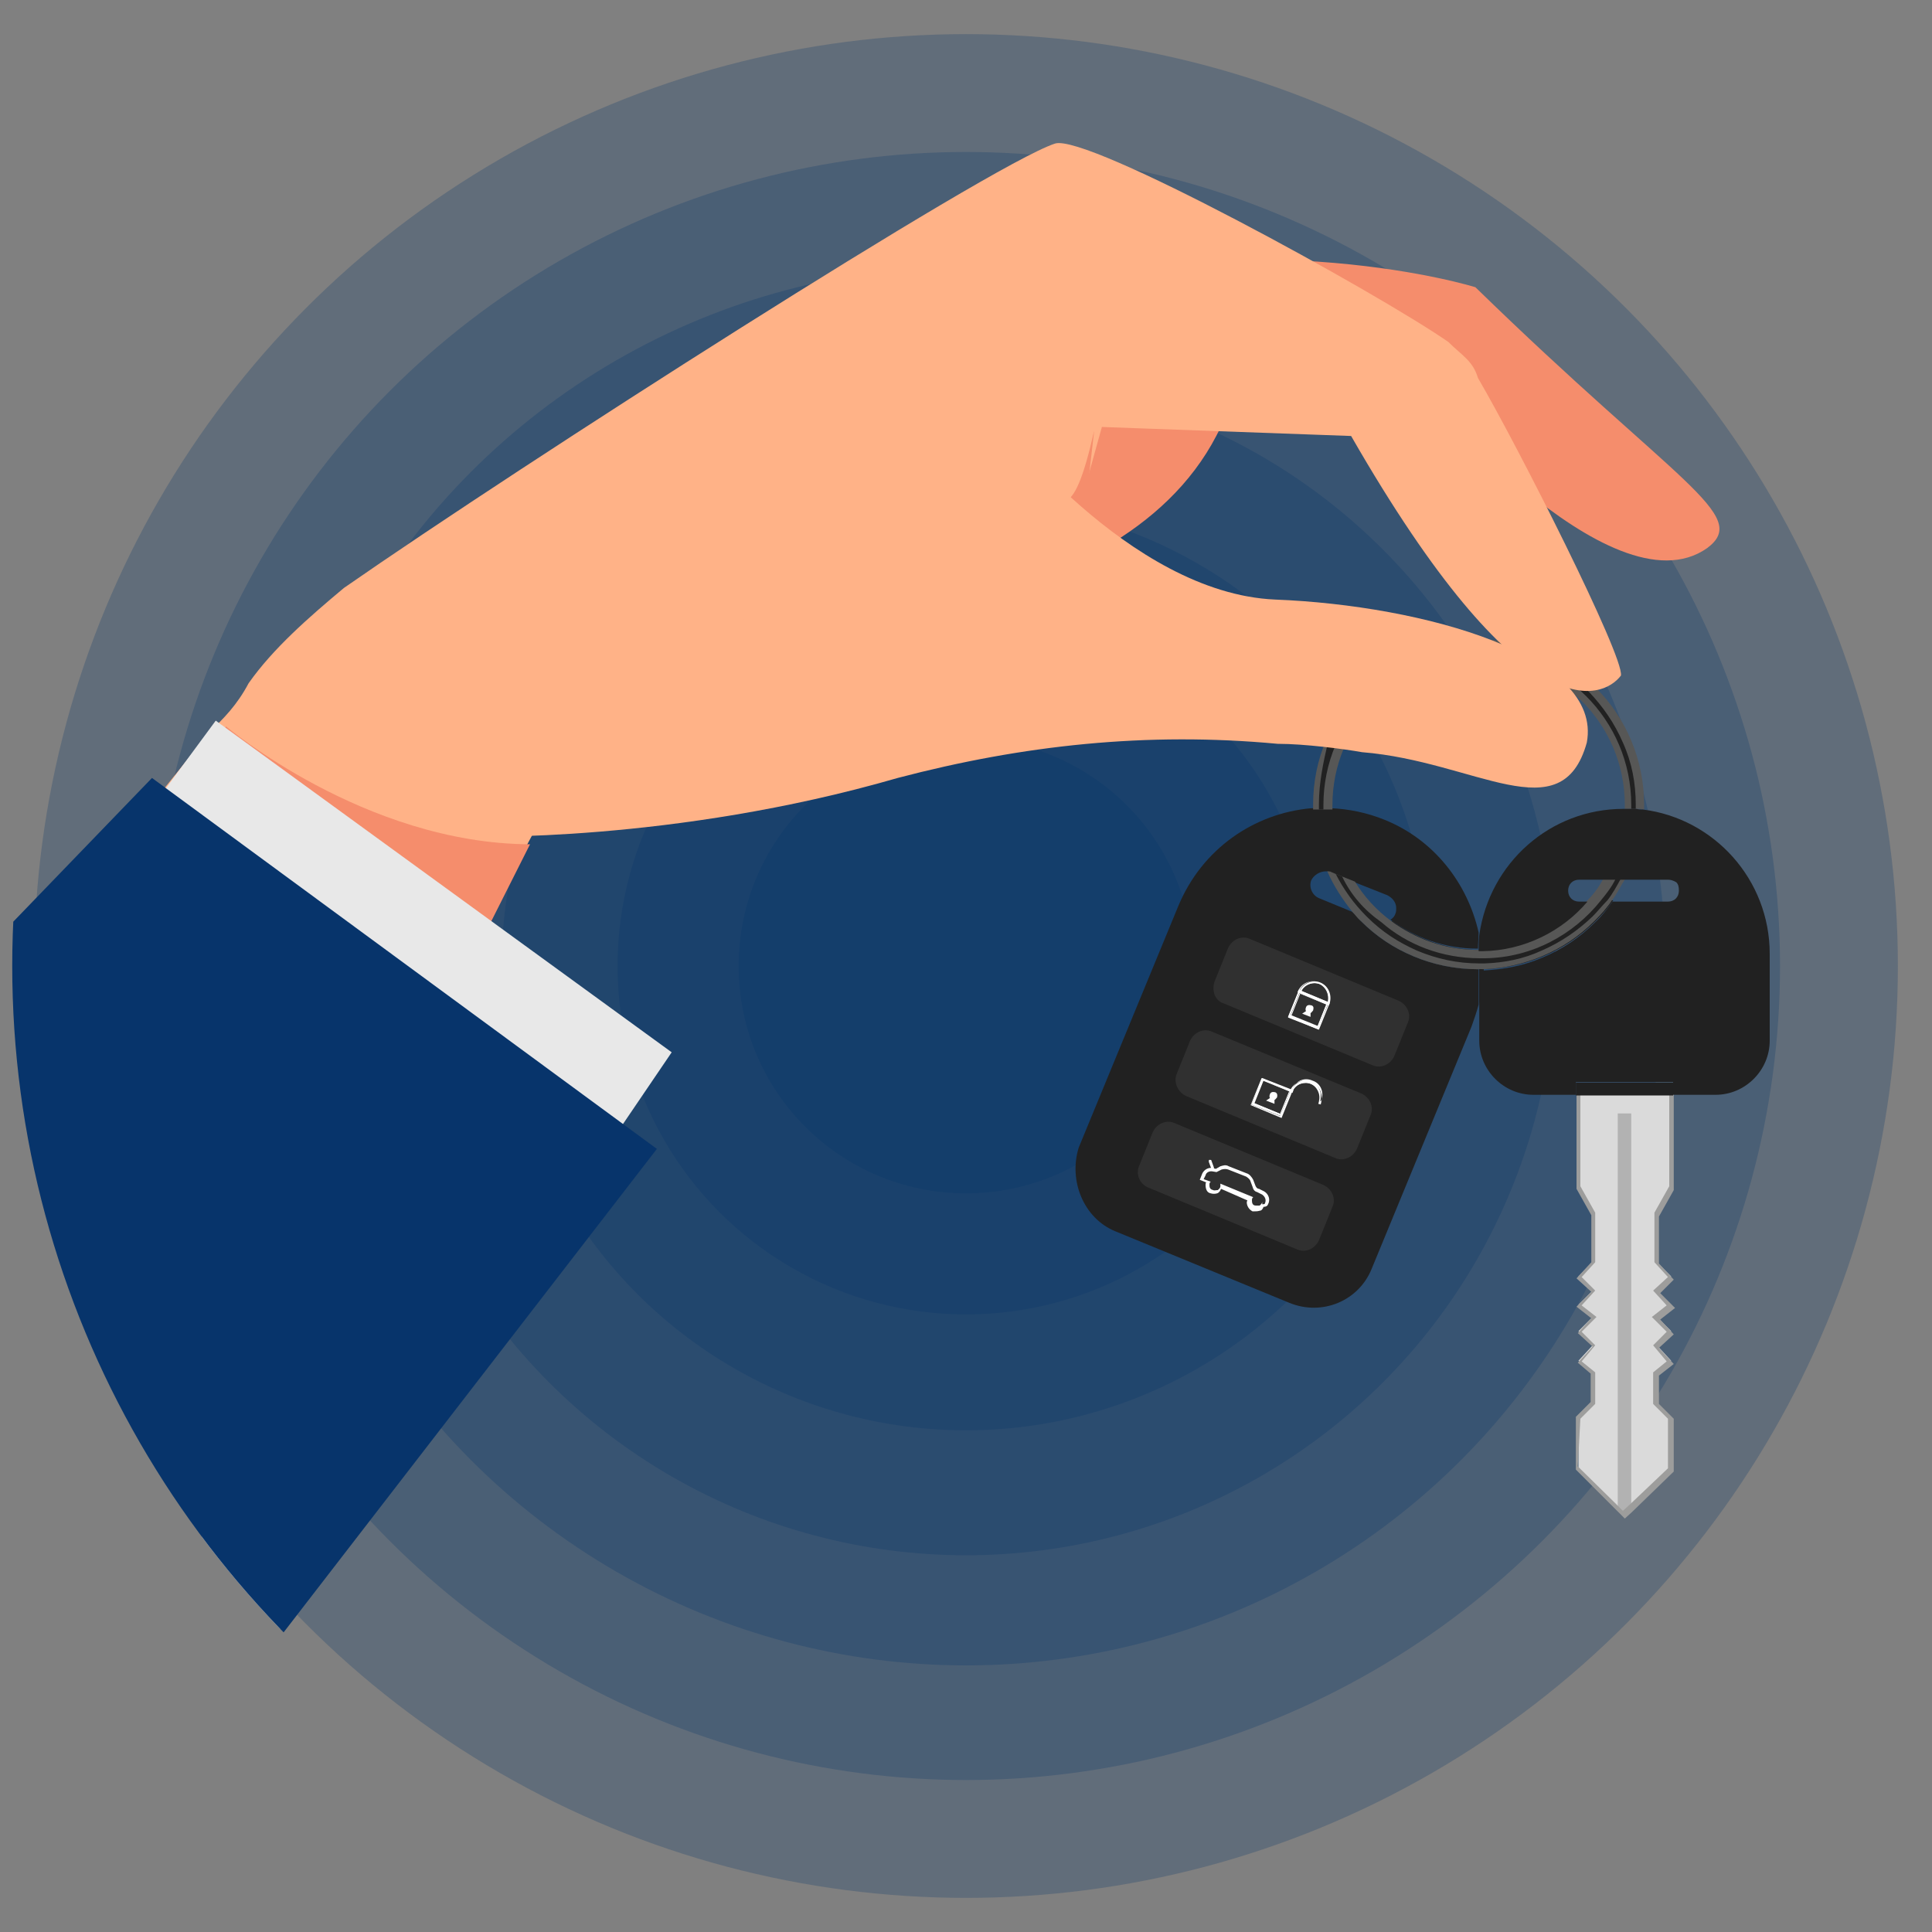 <?xml version="1.0" encoding="utf-8"?>
<!-- Generator: Adobe Illustrator 26.2.1, SVG Export Plug-In . SVG Version: 6.00 Build 0)  -->
<svg version="1.1" id="Calque_1" xmlns="http://www.w3.org/2000/svg" xmlns:xlink="http://www.w3.org/1999/xlink" x="0px" y="0px"
	 viewBox="0 0 300 300" style="enable-background:new 0 0 300 300;" xml:space="preserve">
<rect x="0" y="0" width="300" height="300" fill="#808080" stroke="none"/>
<style type="text/css">
	.st0{opacity:0.25;fill-rule:evenodd;clip-rule:evenodd;fill:#07346B;enable-background:new    ;}
	.st1{clip-path:url(#SVGID_00000116934997384513376360000002886913550748398740_);}
	.st2{fill:#DADADA;}
	.st3{fill:#B2B2B2;}
	.st4{fill:#9D9D9C;}
	.st5{fill:#212121;}
	.st6{fill:#303030;}
	.st7{fill:#FFFFFF;}
	.st8{fill:#575756;}
	.st9{fill:#F58D6C;}
	.st10{fill:#FFB287;}
	.st11{fill:#E8E8E8;}
	.st12{fill:#07346B;}
</style>
<circle class="st0" cx="150" cy="150" r="144.7"/>
<g id="Calque_1_00000122694751003137861210000005982612983095495608_">
	<g>
		<circle class="st0" cx="150" cy="150" r="35.3"/>
		<circle class="st0" cx="150" cy="150" r="54.1"/>
		<circle class="st0" cx="150" cy="150" r="72.1"/>
		<circle class="st0" cx="150" cy="150" r="91.5"/>
		<circle class="st0" cx="150" cy="150" r="108.6"/>
		<circle class="st0" cx="150" cy="150" r="126.4"/>
	</g>
</g>
<g>
	<g>
		<defs>
			<circle id="SVGID_1_" cx="150" cy="150" r="148.1"/>
		</defs>
		<clipPath id="SVGID_00000178926153838113461540000004816420299278695096_">
			<use xlink:href="#SVGID_1_"  style="overflow:visible;"/>
		</clipPath>
		<g style="clip-path:url(#SVGID_00000178926153838113461540000004816420299278695096_);">
			<g id="XMLID_4_">
				<g id="XMLID_9_">
					<path id="XMLID_3_" class="st2" d="M245,184.3c0-5.2,0-10.6,0-15.9h8.9h5.6c0,5.2,0,10.6,0,15.9l-2.3,4.1v7.5l2.3,2.3l-2.3,2.1
						l2.3,2.3l-2.3,1.8l2.3,2.3l-2.3,2.1l2.3,2.5l-2.3,1.8v4.6l2.3,2.3v8l-7.2,7l-7.2-7v-8l2.3-2.3v-4.6l-2.3-1.8l2.3-2.5l-2.3-2.1
						l2.3-2.3l-2.3-1.8l2.3-2.3l-2.3-2.1l2.3-2.3v-7.5L245,184.3z"/>
				</g>
				<g id="XMLID_2_">
					<polygon id="XMLID_21_" class="st3" points="251.2,172.9 251.2,234.5 252.3,235.7 253.3,234.5 253.3,172.9 					"/>
				</g>
				<path id="XMLID_11_" class="st4" d="M247,213.3v4.4l-2.3,2.3v8.2l6.5,6.5l1.1,1.1l1.1-1l6.5-6.3v-8.2l-2.3-2.3v-4.4l2.3-1.8
					l-2.3-2.5l2.3-2.1l-2.1-2.3l2.3-1.8l-2.3-2.3l2.1-2.1l-2.3-2.5v-7.3l2.3-4.1v-16.2h-15.1v16l2.3,4.1v7.3l-2.3,2.5l2.3,2.1
					l-2.3,2.3l2.3,1.8L245,207l2.3,2.1l-2.3,2.5L247,213.3z M245.4,220.3l2.3-2.3v-4.9l-2.1-1.7l2.1-2.5l-2.1-2.1l2.3-2.3l-2.3-1.8
					l2.1-2.3l-2.1-2.1l2.1-2.3v-7.7l-2.3-4.1v-15.5h13.8v15.5l-2.3,4.1v7.7l2.1,2.3l-2.3,2.1l2.1,2.3l-2.3,1.8l2.3,2.3l-2.1,2.1
					l2.1,2.5l-2.1,1.7v4.9l2.3,2.3v7.7l-5.9,5.6l-1.1,1l-1.1-1.1l-5.9-5.8L245.4,220.3L245.4,220.3z"/>
				<g id="XMLID_7_">
					<path id="XMLID_6_" class="st5" d="M229.7,148v2.5c3.4,0,6.8-0.7,9.9-2c3.1-1.3,5.8-3.1,8.2-5.5c1-1,2-2.1,2.7-3.2h-3.8
						c-4.2,4.8-10.3,7.7-17,7.7C229.7,147.7,229.7,147.8,229.7,148z M259.8,168.1h-15.1v2h15.1V168.1z"/>
				</g>
			</g>
			<g id="XMLID_15_">
				<path id="XMLID_134_" class="st5" d="M210.1,141.6c0.4,0.4,0.8,1,1.3,1.4c2.4,2.4,5.1,4.2,8.2,5.5s6.5,2,10,2c0,0,0,0,0.1,0v5.5
					c0.4-1.8,0.7-3.7,0.7-5.5c0-0.3,0-0.6,0-1c0-0.3,0-0.4,0-0.7c0-0.4,0-0.8-0.1-1.3c-0.1-0.8-0.1-1.7-0.4-2.5
					c-0.1,0.8-0.1,1.7-0.1,2.5c0,0,0,0-0.1,0c-5.1,0-9.7-1.7-13.5-4.5c-0.6,0.3-1.3,0.4-1.8,0.1l0,0H214l-1.8-0.8L210.1,141.6z"/>
				<path id="XMLID_79_" class="st5" d="M173.2,191.2l27,11.1c5.1,2.1,10.8-0.3,12.8-5.3l15.5-37.6c0.4-1.1,0.8-2.3,1.1-3.4v-5.5
					c0,0,0,0-0.1,0c-3.5,0-6.9-0.7-10-2s-5.8-3.1-8.2-5.5c-0.4-0.4-0.8-1-1.3-1.4l-5.1-2.1c-1.1-0.4-1.7-1.7-1.3-2.8
					c0.4-0.8,1.3-1.4,2.3-1.4c0.1,0,0.4,0,0.6,0.1l0.6,0.3l1,0.4l2,0.8l5.3,2.1c0.8,0.4,1.4,1.1,1.4,2c0,0.3,0,0.6-0.1,0.8
					c-0.1,0.4-0.4,0.8-0.8,1c3.8,2.8,8.4,4.5,13.5,4.5c0,0,0,0,0.1,0c0-0.8,0.1-1.7,0.1-2.5c-1.7-7.6-6.9-14.4-14.6-17.5
					c-2.7-1.1-5.6-1.7-8.4-1.8c-0.4,0-0.8,0-1.3,0c-0.3,0-0.4,0-0.7,0s-0.6,0-1,0c-8.9,0.8-16.9,6.3-20.6,15.1l-15.5,37.6
					C165.9,183.4,168.3,189.2,173.2,191.2z"/>
			</g>
			<g id="XMLID_8_">
				<path id="XMLID_74_" class="st6" d="M190,155.8l23.1,9.6c1.3,0.6,2.8-0.1,3.4-1.4l2.1-5.2c0.6-1.3-0.1-2.8-1.4-3.4l-23.1-9.6
					c-1.3-0.6-2.8,0.1-3.4,1.4l-2.1,5.2C188.1,153.9,188.7,155.4,190,155.8z"/>
			</g>
			<g id="XMLID_12_">
				<path id="XMLID_40_" class="st6" d="M184.2,170.2l23.1,9.6c1.3,0.6,2.8-0.1,3.4-1.4l2.1-5.2c0.6-1.3-0.1-2.8-1.4-3.4l-23.2-9.6
					c-1.3-0.6-2.8,0.1-3.4,1.4l-2.1,5.2C182.2,168.1,182.9,169.6,184.2,170.2z"/>
			</g>
			<g id="XMLID_18_">
				<path id="XMLID_36_" class="st6" d="M178.3,184.4l23.1,9.6c1.3,0.6,2.8-0.1,3.4-1.4l2.1-5.2c0.6-1.3-0.1-2.8-1.4-3.4l-23.1-9.6
					c-1.3-0.6-2.8,0.1-3.4,1.4l-2.1,5.2C176.3,182.3,177,183.9,178.3,184.4z"/>
			</g>
			<g id="XMLID_16_">
				<g id="XMLID_10_">
					<g id="XMLID_28_">
						<path id="XMLID_20_" class="st7" d="M201.7,153.9l4.6,1.8l-1.7,4.1L200,158L201.7,153.9z M206,155.8l-4.2-1.7l-1.4,3.5
							l4.2,1.7L206,155.8z"/>
						<path id="XMLID_69_" class="st7" d="M201.7,153.7l4.8,2l-1.7,4.2l-4.8-2L201.7,153.7z M206.3,155.8l-4.5-1.8l-1.7,3.9l4.5,1.8
							L206.3,155.8z M201.8,154.2l4.2,1.7l-1.5,3.7l-4.2-1.7L201.8,154.2z M206,156l-4.1-1.7l-1.4,3.5l4.1,1.7L206,156z"/>
					</g>
				</g>
				<g id="XMLID_17_">
					<g id="XMLID_19_">
						<path id="XMLID_52_" class="st7" d="M201.7,154c0.6-1.3,2.1-2,3.4-1.4c1.3,0.6,1.8,2.1,1.3,3.4v0.1L201.7,154L201.7,154z
							 M204.9,152.8c-1.1-0.4-2.4,0.1-3,1.3l4.2,1.7C206.6,154.6,206,153.2,204.9,152.8z"/>
						<path id="XMLID_63_" class="st7" d="M201.5,154c0.6-1.4,2.1-2,3.4-1.4c1.3,0.6,1.8,2.1,1.4,3.4v0.1l-4.8-2L201.5,154
							L201.5,154z M206.2,155.8c0.6-1.3,0-2.8-1.3-3.2c-1.3-0.6-2.7,0.1-3.2,1.4l0,0L206.2,155.8L206.2,155.8z M201.9,154
							c0.6-1.1,1.8-1.7,3-1.3c1.1,0.4,1.7,1.8,1.3,3l0,0L201.9,154L201.9,154z M204.9,152.8c-1-0.4-2.3,0-2.8,1.1l4.1,1.7
							C206.4,154.4,205.9,153.3,204.9,152.8z"/>
					</g>
				</g>
				<g id="XMLID_22_">
					<g id="XMLID_41_">
						<path id="XMLID_106_" class="st7" d="M202.2,157.4l0.6-0.4c-0.1-0.1-0.1-0.4,0-0.6c0.1-0.3,0.4-0.4,0.8-0.3
							c0.4,0.1,0.4,0.4,0.3,0.8c-0.1,0.1-0.3,0.4-0.4,0.4v0.6L202.2,157.4z"/>
					</g>
				</g>
			</g>
			<g id="XMLID_42_">
				<g id="XMLID_50_">
					<g id="XMLID_51_">
						<path id="XMLID_49_" class="st7" d="M196,167.4l4.6,1.8l-1.7,4.1l-4.6-1.8L196,167.4z M200.3,169.5l-4.2-1.7l-1.4,3.5l4.2,1.7
							L200.3,169.5z"/>
						<path id="XMLID_57_" class="st7" d="M195.9,167.4l4.8,2l-1.7,4.2l-4.8-2L195.9,167.4z M200.5,169.4l-4.5-1.8l-1.7,3.9l4.5,1.8
							L200.5,169.4z M196,167.7l4.2,1.7l-1.5,3.7l-4.2-1.7L196,167.7z M200.3,169.5l-4.1-1.7l-1.4,3.5l4.1,1.7L200.3,169.5z"/>
					</g>
				</g>
				<g id="XMLID_44_">
					<g id="XMLID_45_">
						<path id="XMLID_92_" class="st7" d="M196.6,170.9l0.6-0.4c-0.1-0.1-0.1-0.4,0-0.6c0.1-0.3,0.4-0.4,0.8-0.3
							c0.3,0.1,0.4,0.4,0.3,0.8c-0.1,0.1-0.3,0.4-0.4,0.4v0.6L196.6,170.9z"/>
					</g>
				</g>
				<g id="XMLID_47_">
					<path id="XMLID_29_" class="st7" d="M203.6,167.8c1.3,0.6,1.8,2.1,1.3,3.4v0.1l-0.1-0.1l0.1-0.1l0,0l0,0l0,0l0,0V171l0,0l0,0
						c0.3-1.1-0.3-2.3-1.3-2.7s-2.3,0-2.8,1l0,0l0,0v0.1l0,0l0,0l0,0l0,0l-0.1,0.1l-0.1-0.1v-0.1C201,168.1,202.4,167.4,203.6,167.8
						z"/>
					<path id="XMLID_38_" class="st7" d="M200.3,169.4c0.6-1.4,2.1-2,3.4-1.4c1.3,0.6,1.8,2.1,1.4,3.4v0.1l-0.4-0.1l0.1-0.3l0,0l0,0
						V171l0,0c0.3-1.1-0.3-2.3-1.3-2.7s-2.3,0-2.7,1l0,0v0.1l-0.1,0.3l-0.4-0.1V169.4z M200.5,169.4L200.5,169.4L200.5,169.4
						L200.5,169.4l0.1-0.3l0,0l0,0l0,0c0.6-1,1.8-1.4,3-1c1,0.4,1.7,1.5,1.4,2.7l0,0l0,0l0,0l0,0v0.1l0,0l0,0l0,0l0,0l0,0v0.1h0.1
						l0,0c0.6-1.3,0-2.8-1.3-3.2c-1.3-0.6-2.7,0.1-3.2,1.4l0,0L200.5,169.4L200.5,169.4z"/>
				</g>
			</g>
			<g id="XMLID_43_">
				<g id="XMLID_46_">
					<path id="XMLID_83_" class="st7" d="M188.4,181.6L188.4,181.6c0.1,0,0.1-0.1,0.1-0.3l-0.4-1.1c0-0.1-0.1-0.1-0.3-0.1l0,0
						c-0.1,0-0.1,0.1-0.1,0.3l0.4,1.1C188.1,181.6,188.3,181.6,188.4,181.6z"/>
				</g>
				<g id="XMLID_55_">
					<path id="XMLID_30_" class="st7" d="M193.6,186.7c0-0.1,0-0.1,0.1-0.3l-4.1-1.8c-0.1,0.3-0.3,0.6-0.6,0.7c-0.3,0.1-0.7,0.1-1,0
						c-0.6-0.1-0.8-0.7-0.8-1.3c0-0.1,0-0.3,0.1-0.4l-1-0.4l0.4-1c0.3-0.6,1-1,1.7-0.8l0.4,0.1l0.7-0.4c0.4-0.1,0.8-0.3,1.3,0
						l2.8,1.1c0.4,0.1,0.8,0.6,1,1l0.3,0.8c0.1,0.3,0.3,0.6,0.6,0.6l0.8,0.4c0.7,0.4,1,1.3,0.6,2c-0.1,0.3-0.4,0.4-0.7,0.4
						c-0.1,0.3-0.3,0.6-0.6,0.6c-0.3,0.1-0.6,0.1-1,0.1c0,0,0,0-0.1,0C193.9,187.8,193.6,187.2,193.6,186.7z M196,187
						c0.1,0,0.4,0,0.4-0.1c0.3-0.6,0-1.1-0.4-1.4l-0.8-0.4c-0.4-0.1-0.6-0.4-0.7-0.8l-0.3-0.8c-0.1-0.4-0.4-0.6-0.7-0.8l-2.8-1.1
						c-0.3-0.1-0.6-0.1-1,0l-0.8,0.4l-0.6-0.1c-0.4-0.1-1,0.1-1.1,0.6l-0.3,0.6l1.1,0.4l-0.1,0.1c-0.1,0.1-0.1,0.3-0.1,0.4
						c0,0.4,0.1,0.7,0.6,0.8c0.1,0.1,0.4,0,0.7,0c0.1-0.1,0.4-0.3,0.4-0.6c0,0,0,0,0-0.1v-0.3l5.1,2.1l-0.1,0.1
						c-0.1,0.1-0.1,0.3-0.1,0.4c0,0.4,0.1,0.8,0.6,0.8c0.1,0,0.4,0,0.6,0c0.1-0.1,0.4-0.3,0.4-0.6l0,0v-0.3L196,187z"/>
				</g>
			</g>
			<g id="XMLID_75_">
				<g id="XMLID_77_">
					<path id="XMLID_94_" class="st8" d="M203.9,124.9c0,0.3,0,0.6,0,0.8c0.3,0,0.6,0,1,0c0.3,0,0.4,0,0.7,0c0.4,0,0.8,0,1.3,0
						c0-0.3,0-0.6,0-0.7c0-12.5,10.1-22.7,22.7-22.7s22.7,10.1,22.7,22.7c0,0.1,0,0.4,0,0.6l0,0c0.4,0,0.8,0,1.3,0
						c0.3,0,0.4,0,0.7,0s0.6,0,1,0.1c0-0.3,0-0.6,0-0.7c0-3.5-0.7-6.9-2-10s-3.1-5.8-5.5-8.2c-2.4-2.4-5.1-4.2-8.2-5.5
						c-3.1-1.3-6.5-2-10-2s-6.9,0.7-10,2s-5.8,3.1-8.2,5.5s-4.2,5.1-5.5,8.2C204.6,118,203.9,121.4,203.9,124.9z M206.7,135.4
						c-0.1-0.1-0.4-0.1-0.6-0.1c1,2.3,2.4,4.4,3.9,6.3c0.4,0.4,0.8,1,1.3,1.4c2.4,2.4,5.1,4.2,8.2,5.5s6.5,2,10,2c0,0,0,0,0.1,0
						c0.3,0,0.4,0,0.7,0c3.1-0.1,6.2-0.8,9.1-2c3.1-1.3,5.8-3.1,8.2-5.5c1-1,2-2.1,2.7-3.2c0.8-1,1.4-2.3,2.1-3.4H249
						c-0.7,1.3-1.5,2.4-2.5,3.4c-3.9,4.6-9.9,7.6-16.3,7.7c-0.1,0-0.4,0-0.6,0c0,0,0,0-0.1,0c-5.1,0-9.7-1.7-13.5-4.5
						c-2.3-1.7-4.2-3.8-5.6-6.1l-2-0.8l-1-0.4L206.7,135.4z"/>
				</g>
			</g>
			<g>
				<g id="XMLID_76_">
					<path id="XMLID_82_" class="st5" d="M204.8,124.9c0,0.3,0,0.6,0,0.8c0.3,0,0.4,0,0.7,0c0-0.3,0-0.4,0-0.7
						c0-13.2,10.7-23.9,23.9-23.9s23.9,10.7,23.9,23.9c0,0.1,0,0.4,0,0.6c0.3,0,0.4,0,0.7,0c0-0.1,0-0.4,0-0.6c0-3.4-0.6-6.6-2-9.7
						c-1.3-3-3.1-5.6-5.3-7.9s-4.9-4.1-7.9-5.3c-3.1-1.3-6.3-2-9.7-2s-6.6,0.6-9.7,2c-3,1.3-5.6,3.1-7.9,5.3
						c-2.3,2.3-4.1,4.9-5.3,7.9C205.5,118.3,204.8,121.5,204.8,124.9z M208.4,136.1l-1-0.4c1.3,2.5,2.8,4.6,4.8,6.6c0,0,0,0,0.1,0.1
						c2.3,2.3,4.8,3.9,7.7,5.2c3.1,1.3,6.3,2,9.7,2c0,0,0,0,0.1,0c0.3,0,0.4,0,0.7,0c3.1-0.1,6.1-0.7,8.9-2c3-1.3,5.6-3.1,7.9-5.3
						c0.8-0.8,1.5-1.7,2.3-2.5c0.8-1,1.5-2.3,2.1-3.4h-0.8c-0.6,1.3-1.4,2.3-2.3,3.4c-4.2,5.3-10.7,8.9-18,9c-0.3,0-0.4,0-0.7,0
						c0,0,0,0-0.1,0c-5.9,0-11.3-2.1-15.3-5.6l0,0C211.8,141.3,209.8,139,208.4,136.1z"/>
					<path id="XMLID_33_" class="st5" d="M229.7,150.5v11.1c0,4.6,3.8,8.4,8.4,8.4h6.6v-2h15.1v2h6.6c4.6,0,8.4-3.8,8.4-8.4v-13.5
						c0-11.5-8.6-21-19.7-22.4c-0.3,0-0.6,0-1-0.1c-0.3,0-0.4,0-0.7,0c-0.4,0-0.8,0-1.3,0l0,0c-11.4,0-20.8,8.4-22.4,19.6
						c-0.1,0.8-0.1,1.7-0.1,2.5c0.1,0,0.4,0,0.6,0c6.5-0.1,12.4-3.1,16.3-7.7h-1.3c-1,0-1.7-0.7-1.7-1.7s0.7-1.7,1.7-1.7H259
						c0.4,0,0.8,0.1,1.3,0.4c0.3,0.3,0.4,0.7,0.4,1.3c0,1-0.7,1.7-1.7,1.7h-8.6c-0.8,1.1-1.7,2.3-2.7,3.2c-2.4,2.4-5.1,4.2-8.2,5.5
						c-3,1.3-5.9,1.8-9.1,2C230.2,150.5,230,150.5,229.7,150.5z"/>
				</g>
				<g>
					<g>
						<path class="st9" d="M123,96.7c0,0,53.9,0.6,67.3-32.1l29.3-5.5c0,0,30.5,36.6,45.5,26c6.8-5.1-4.6-9.9-36-40.5
							c0,0-33.1-10.4-76,1L123,96.7z"/>
						<path class="st10" d="M229.5,58.7c-0.8-2.7-2.5-3.5-4.6-5.6c-11.1-7.7-56.2-32.5-61.1-30.8c-10.3,3.4-82.8,49.8-110.4,69
							c-5.5,4.6-11,9.4-14.8,14.8c-1.8,3.4-3.9,5.5-6.1,7.6l-29,36.2l26,79.1l54.2-101.3c55.7,5.8,82.2-42.7,82.2-42.7l5.2-18.7
							l38.7,1.4c26.6,46.3,39,41,41.9,37.2C252.2,101.9,235.6,69.1,229.5,58.7z"/>
						<path class="st9" d="M35.1,112.8c0,0,21.5,18.2,47.2,18.3l-7.7,15.3l-43.2-28.2L35.1,112.8z"/>
						<polygon class="st11" points="38.5,260.3 104.3,163.4 33.5,111.9 3.2,153 						"/>
						<path class="st9" d="M167.7,86.2l-8-7.3c0,0-0.8-2.5,0.8-1.7c4.2,0,5.9,5.1,9.4-10.3L167.7,86.2z"/>
						<path class="st10" d="M73.1,129.9c0,0,31.4,1,66.3-9.1c19.4-5.1,38.7-7.2,59-5.3c4.2,0,10.3,0.8,13.1,1.3
							c17.6,1.4,31,12.5,34.9-1.5c2.5-13.5-25.3-21.3-48.4-22.2c-22.8-1-43.2-28.2-43.2-28.2L73.1,129.9z"/>
						<polygon class="st12" points="16.3,289.4 102,178.4 23.6,120.8 -23.4,169.5 						"/>
					</g>
				</g>
			</g>
		</g>
	</g>
</g>
</svg>
